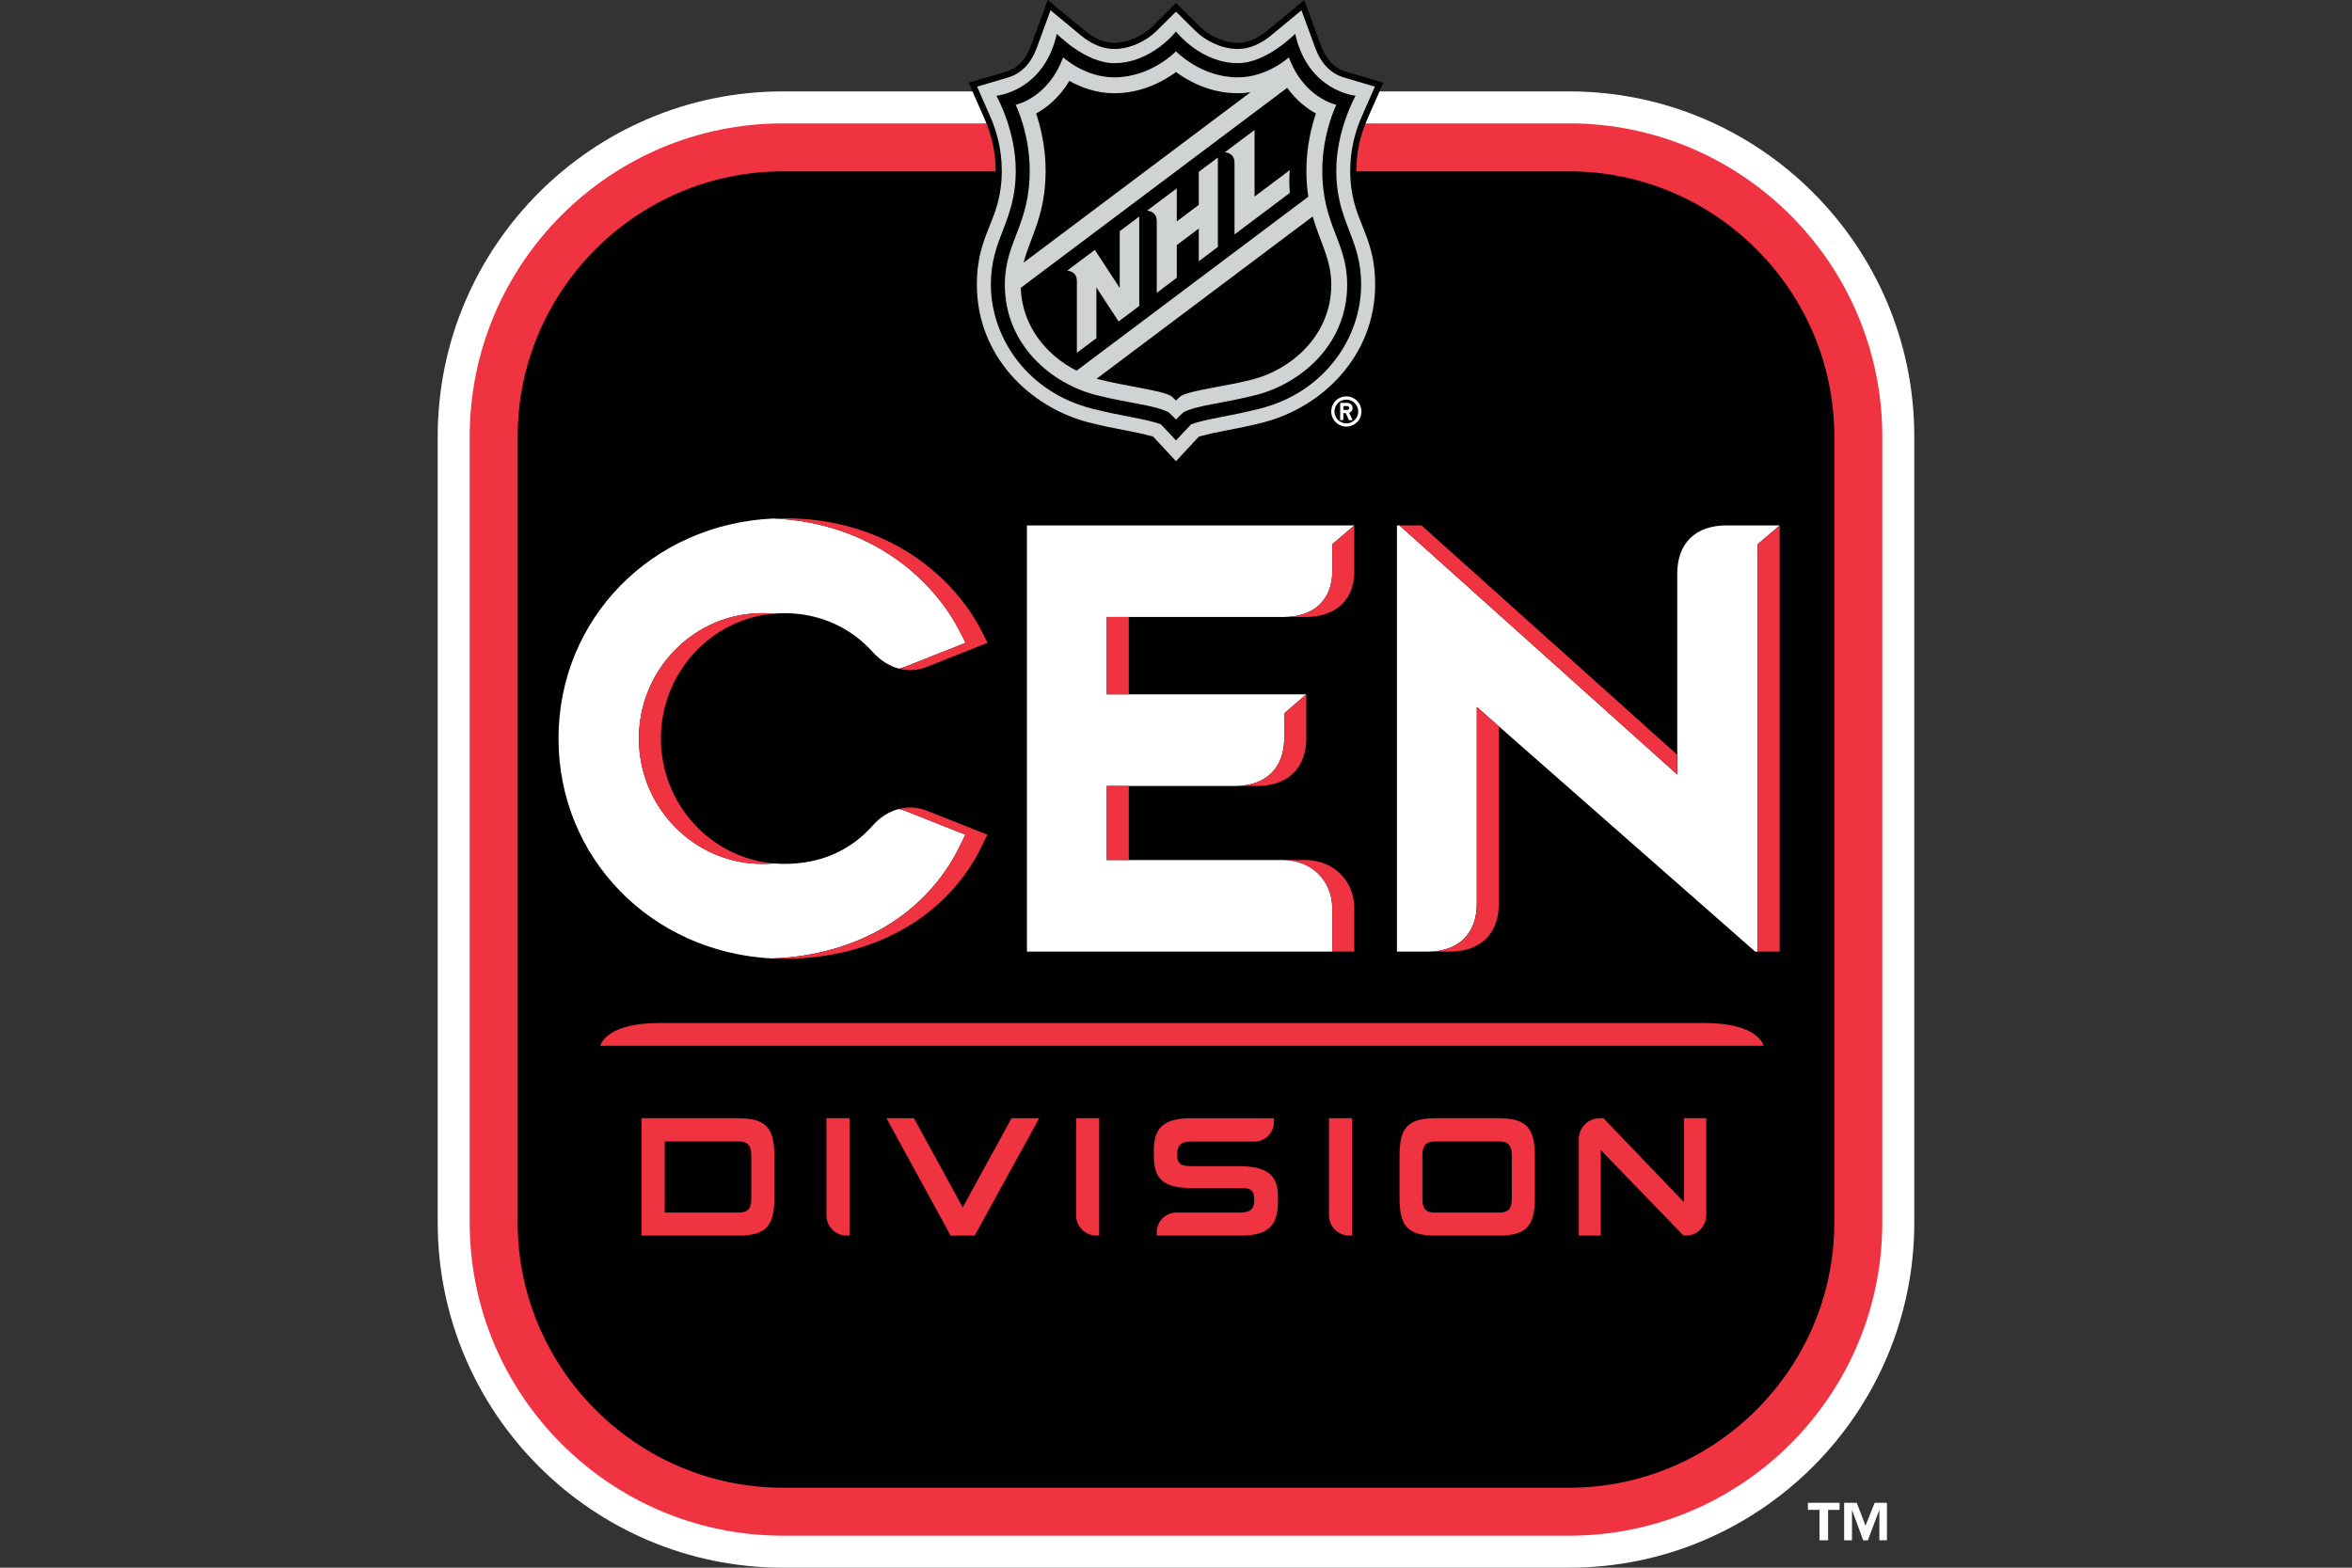 <svg xmlns="http://www.w3.org/2000/svg" viewBox="0 0 960 640"><rect x="0" y="0" width="960" height="640" fill="#333333" stroke="none"/><path fill="#FFF" d="M640.467 37.315H319.533c-77.68 0-140.876 63.195-140.876 140.874v320.937c0 77.679 63.197 140.874 140.876 140.874h320.934c77.68 0 140.876-63.195 140.876-140.874V178.19c0-77.678-63.197-140.874-140.876-140.874z"/><path fill="#EF3340" d="M640.467 626.942H319.533c-70.478 0-127.817-57.339-127.817-127.816V178.19c0-70.477 57.339-127.816 127.817-127.816h320.934c70.478 0 127.817 57.34 127.817 127.816v320.937c0 70.477-57.339 127.816-127.817 127.816z"/><path fill="#010101" d="M319.532 69.96h320.936c59.526 0 108.23 48.704 108.23 108.23v320.935c0 59.527-48.704 108.23-108.23 108.23H319.532c-59.526 0-108.23-48.703-108.23-108.23V178.19c0-59.526 48.704-108.23 108.23-108.23z"/><path fill="#EF3340" d="M261.845 504.43v-47.92h39.174c11.632 0 15.044 3.831 15.044 15.534v16.855c0 11.77-3.412 15.531-15.044 15.531h-39.174zm44.815-32.316c0-4.738-1.532-6.13-5.64-6.13h-29.703v29.044h29.702c4.248 0 5.641-1.323 5.641-6.06v-16.854zM337.336 496.147v-39.636h9.403v47.92h-1.12a8.283 8.283 0 0 1-8.283-8.284zM439.245 496.147v-39.636h9.403v47.92h-1.12a8.283 8.283 0 0 1-8.283-8.284zM542.447 496.147v-39.636h9.404v47.92h-1.12a8.283 8.283 0 0 1-8.284-8.284zM687.16 504.43l-33.78-34.915v34.915h-8.984v-39.344a8.575 8.575 0 0 1 8.575-8.575h1.524l32.874 34.307v-34.307h9.054v39.606a8.314 8.314 0 0 1-8.313 8.313h-.95zM586.214 504.43c-11.632 0-14.975-3.76-14.975-15.531v-16.855c0-11.771 3.343-15.533 14.975-15.533h25.282c11.423 0 14.975 3.762 14.975 15.533v16.855c0 11.77-3.552 15.531-14.975 15.531h-25.282zm30.854-32.316c0-4.738-1.463-6.13-5.641-6.13h-25.213c-4.18 0-5.641 1.392-5.641 6.13v16.855c0 4.736 1.322 6.06 5.64 6.06h25.214c4.318 0 5.64-1.324 5.64-6.06v-16.855zM472.145 503.032a8.004 8.004 0 0 1 8.005-8.004h25.219c5.084 0 6.546-1.185 6.546-5.294 0-4.04-1.393-4.733-6.338-4.733h-19.432c-11.492 0-15.183-4.11-15.183-12.886v-2.162c0-9.542 3.83-13.442 15.461-13.442h33.572l-.016 1.589a8.035 8.035 0 0 1-8.034 7.954h-25.522c-4.597 0-5.92 1.462-5.92 5.223 0 3.76 1.323 4.797 5.92 4.797h19.154c11.91 0 16.02 3.898 16.02 12.327v2.17c0 10.168-4.18 13.86-15.602 13.86h-33.85v-1.399zM388.012 504.43l-26.191-47.92h11.213l19.924 36.395 19.919-36.394h11.286l-26.333 47.92h-9.818z"/><g><path fill="#010101" d="M558.133 48.522l6.499-14.75-15.31-4.51c-4.67-1.379-8.103-5.001-10.205-10.75L532.354 0l-15.09 12.492c-3.998 3.31-8.058 4.995-12.05 4.995-5.347 0-11.428-2.601-15.494-6.622l-9.723-9.619-9.716 9.619c-4.066 4.02-10.146 6.622-15.495 6.622-3.997 0-8.047-1.684-12.048-4.995L427.645 0l-6.76 18.513c-2.102 5.748-5.54 9.37-10.208 10.75l-15.309 4.51 6.497 14.749c2.996 6.805 4.52 13.903 4.52 21.11 0 19.93-10.17 24.467-10.17 46.603 0 31.89 24.67 52.765 47.579 58.66 11.584 2.822 15.082 3.007 25.54 5.583l10.663 11.483 10.667-11.483c10.458-2.576 13.958-2.761 25.536-5.583 22.913-5.895 47.586-26.77 47.586-58.66 0-22.136-10.172-26.673-10.172-46.603 0-7.207 1.517-14.305 4.52-21.11z"/><g fill="#D0D3D4"><path d="M551.11 69.632c0-8.493 2.038-16.014 4.734-22.124l5.342-12.138-12.57-3.71c-5.475-1.615-9.46-5.75-11.849-12.29l-5.55-15.18-12.356 10.235c-4.067 3.364-8.714 5.565-13.648 5.565-6.613 0-13.16-3.3-17.253-7.346l-7.963-7.873-7.953 7.873c-4.095 4.046-10.642 7.346-17.258 7.346-4.935 0-9.582-2.201-13.644-5.565L428.779 4.19l-5.542 15.18c-2.392 6.54-6.377 10.675-11.855 12.29l-12.57 3.71 5.344 12.139c2.69 6.11 4.733 13.63 4.733 22.123 0 20.724-10.166 24.843-10.166 46.603 0 29.133 21.688 50.057 45.702 56.233 11.872 3.003 17.397 3.297 26.25 5.775 1.147 1.205 9.322 10.04 9.322 10.04s8.179-8.835 9.329-10.04c8.848-2.478 14.379-2.772 26.255-5.775 24.006-6.175 45.698-27.1 45.698-56.233 0-21.76-10.168-25.879-10.168-46.603zm-36.956 97.224c-12.717 3.213-21.492 4.031-27.95 6.36-.825.779-6.207 6.604-6.207 6.604s-5.374-5.825-6.197-6.604c-6.46-2.329-15.237-3.147-27.952-6.36-26.755-6.768-41.41-29.231-41.41-50.621 0-19.423 10.148-25.425 10.148-46.652 0-16.54-7.894-30.507-7.894-30.507s19.405-1.692 24.661-25.282c0 0 11.639 11.985 23.433 11.985 15.21 0 25.21-12.922 25.21-12.922s10.01 12.922 25.217 12.922c11.793 0 23.431-11.985 23.431-11.985 5.259 23.59 24.67 25.282 24.67 25.282s-7.896 13.967-7.896 30.507c0 21.227 10.145 27.229 10.145 46.652 0 21.39-14.657 43.853-41.409 50.62z"/><path d="M539.707 69.583c0-15.139 5.723-26.804 5.723-26.804s-13.204-2.664-19.358-19.377c0 0-8.764 8.174-20.859 8.174-15.151 0-25.216-10.637-25.216-10.637s-10.06 10.637-25.21 10.637c-12.093 0-20.857-8.174-20.857-8.174-6.15 16.713-19.358 19.377-19.358 19.377s5.721 11.665 5.721 26.804c0 22.465-10.151 28.964-10.151 46.652 0 24.726 19.27 40.466 37.13 45.005 14.153 3.593 23.402 3.999 29.617 6.997 0 0 2.256 2.065 3.108 3.018.86-.953 3.122-3.018 3.122-3.018 6.207-2.998 15.46-3.404 29.606-6.997 17.865-4.539 37.137-20.279 37.137-45.005 0-17.688-10.155-24.187-10.155-46.652zm-112.93 0c0-9.603-2.082-17.894-3.87-23.26 4.168-2.288 9.405-6.332 13.572-13.296 4.488 2.506 10.836 5.034 18.307 5.034 11.32 0 20.158-4.938 25.21-8.65 5.06 3.712 13.904 8.65 25.218 8.65 1.804 0 3.546-.15 5.21-.41l-92.63 69.568c2.67-10.472 8.983-19.141 8.983-37.636zm12.62 81.762c-11.855-6.09-22.232-17.788-22.746-33.848l108.73-81.65c3.795 5.261 8.142 8.52 11.718 10.477-1.792 5.365-3.874 13.656-3.874 23.259 0 3.994.29 7.52.78 10.718l-94.607 71.044zm71.734 3.608c-11.21 2.852-24.913 4.314-29.057 6.681-.936.681-2.077 1.896-2.077 1.896s-1.138-1.215-2.071-1.896c-4.297-2.456-18.907-3.939-30.324-7.011l-.002-.014 88.18-66.223c3.005 10.51 7.594 17.393 7.594 27.849 0 20.982-16.712 34.77-32.243 38.718z"/><path d="M457.03 117.566l-10.158-15.555-11.282 8.473s3.954.11 3.954 4.25v29.29l7.961-5.975v-20.714l9.067 13.9 8.423-6.317V88.404l-7.965 5.976v23.186zM489.3 83.64l-8.974 6.74V76.885l-12.13 9.106s3.953.112 3.953 4.257v29.291l8.177-6.141v-13.355l8.974-6.736v13.351l7.79-5.848V64.298l-7.79 5.85V83.64zM512.06 80.25V53.06l-12.13 9.103s3.957.11 3.957 4.25v29.296l22.57-16.957c-.483-5.843 0-9.313 0-9.313l-14.397 10.81z"/></g><path fill="#FFF" d="M543.52 166.631c-.852 3.983 2.156 7.509 5.996 7.517a6.16 6.16 0 0 0 6.177-6.138 6.168 6.168 0 0 0-7.454-6.048c-2.33.472-4.223 2.344-4.72 4.67zm10.85 1.375a4.828 4.828 0 0 1-4.85 4.82 4.838 4.838 0 0 1-4.712-5.88 4.808 4.808 0 0 1 3.681-3.681 4.84 4.84 0 0 1 5.88 4.74z"/><path fill="#FFF" d="M546.998 171.5l1.32.002.008-2.856.946.003 1.327 2.86 1.456.005-1.385-2.98a2.091 2.091 0 0 0 1.282-2.668c-.283-.86-1.156-1.388-2.061-1.39l-2.872-.007-.021 7.03zm1.334-5.71l1.65.003a.77.77 0 1 1-.004 1.541l-1.648-.007.002-1.537z"/></g><g><g fill="#FFF"><path d="M320.145 250.315c14.118 0 26.948 5.657 36.121 15.931l.071.08c3.193 3.42 6.816 5.66 10.607 6.657.817-.206 1.664-.44 2.475-.762l24.698-9.79-2.37-4.66c-10.934-21.502-36.574-44.42-76.046-46.09-49.548 2.19-87.738 40.85-87.738 89.815 0 48.817 37.96 87.39 87.293 89.79l-.013-.001c34.617-1.245 63.052-18.18 76.542-45.918l2.246-4.618-24.613-9.76c-.787-.312-1.68-.532-2.482-.733-3.921 1.004-7.628 3.278-10.675 6.72-9.273 10.417-21.425 15.7-36.116 15.7-1.429 0-2.84-.076-4.238-.195v.015c-1.558.128-3.134.18-4.753.18-27.773 0-50.368-22.959-50.368-51.18 0-28.22 22.595-51.181 50.368-51.181 1.534 0 3.046.062 4.547.195v.015c1.465-.13 2.945-.21 4.444-.21zM419.163 388.485h124.625v-17.572c0-11.482-8.502-19.816-20.216-19.816h-71.815V320.86h52.441c12.515 0 19.986-7.325 19.986-19.593V291.23l8.991-7.76h-81.418v-31.59H523.803c12.514 0 19.985-6.986 19.985-18.69v-11.01l8.991-7.68H419.163v173.984zM704.578 214.5c-12.513 0-19.984 7.326-19.984 19.594v82.095L571.237 214.5h-1.053v173.985h12.61c12.513 0 19.984-7.325 19.984-19.593v-80.28l8.991 7.904 104.622 91.969h1.026V222.174l8.991-7.673h-21.83z"/></g><g fill="#EF3340"><path d="M315.907 352.48c-25.796-2.195-46.13-24.214-46.13-50.984 0-26.698 20.226-48.675 45.924-50.97v-.016a51.62 51.62 0 0 0-4.547-.195c-27.773 0-50.368 22.96-50.368 51.181 0 28.221 22.595 51.18 50.368 51.18 1.62 0 3.195-.052 4.753-.18v-.015zM451.757 320.859h8.991v30.238h-8.991zM532.563 351.098h-8.991c11.714 0 20.216 8.333 20.216 19.816v17.571h8.991v-17.571c0-11.483-8.502-19.816-20.216-19.816zM543.788 233.192c0 11.703-7.471 18.69-19.985 18.69h8.992c12.513 0 19.984-6.987 19.984-18.69V214.5l-8.991 7.682v11.01zM533.175 301.266v-17.794l-8.99 7.76v10.034c0 12.268-7.472 19.593-19.987 19.593h8.991c12.515 0 19.986-7.325 19.986-19.593zM451.757 251.881h8.991v31.59h-8.991zM717.418 222.174v166.311h8.991V214.5zM602.779 368.892c0 12.268-7.47 19.593-19.985 19.593h8.991c12.514 0 19.985-7.325 19.985-19.593v-72.376l-8.991-7.904v80.28zM571.238 214.5l113.356 101.69v-8.066L580.229 214.5zM320.145 211.58c-.773 0-1.544.01-2.311.027-.306.007-.603.02-.906.03-.41.013-.82.026-1.227.044 39.472 1.67 65.112 24.588 76.046 46.09l2.37 4.66-24.698 9.79c-.81.323-1.658.556-2.475.762.255.067.512.117.769.173.201.044.405.096.604.134 3.32.604 6.741.263 10.093-1.069l24.698-9.79-2.37-4.66c-11.355-22.33-38.49-46.192-80.593-46.192zM366.936 330.256c.802.2 1.695.421 2.482.733l24.613 9.76-2.246 4.618c-13.49 27.739-41.925 44.673-76.542 45.918l.013.002c1.617.078 3.247.12 4.889.12 36.469 0 66.61-17.212 80.631-46.04l2.246-4.618-24.613-9.76a18.46 18.46 0 0 0-11.473-.733z"/></g></g><path fill="#EF3340" d="M716.146 422.286c-3.226-2.32-9.211-4.637-20.254-4.637H268.935c-20.62 0-23.63 8.187-23.94 9.283h474.844s-.464-2.324-3.693-4.646z"/><g><path fill="#FFF" d="M761.437 622.838l-3.576-9.336h-5.152v15.317h3.2v-12.415l4.59 12.435h1.876l4.708-12.435v12.415h3.099v-15.317h-5.007zM737.924 616.384h4.72v12.435h3.524v-12.435h4.675v-2.882h-12.92z"/></g></svg>
